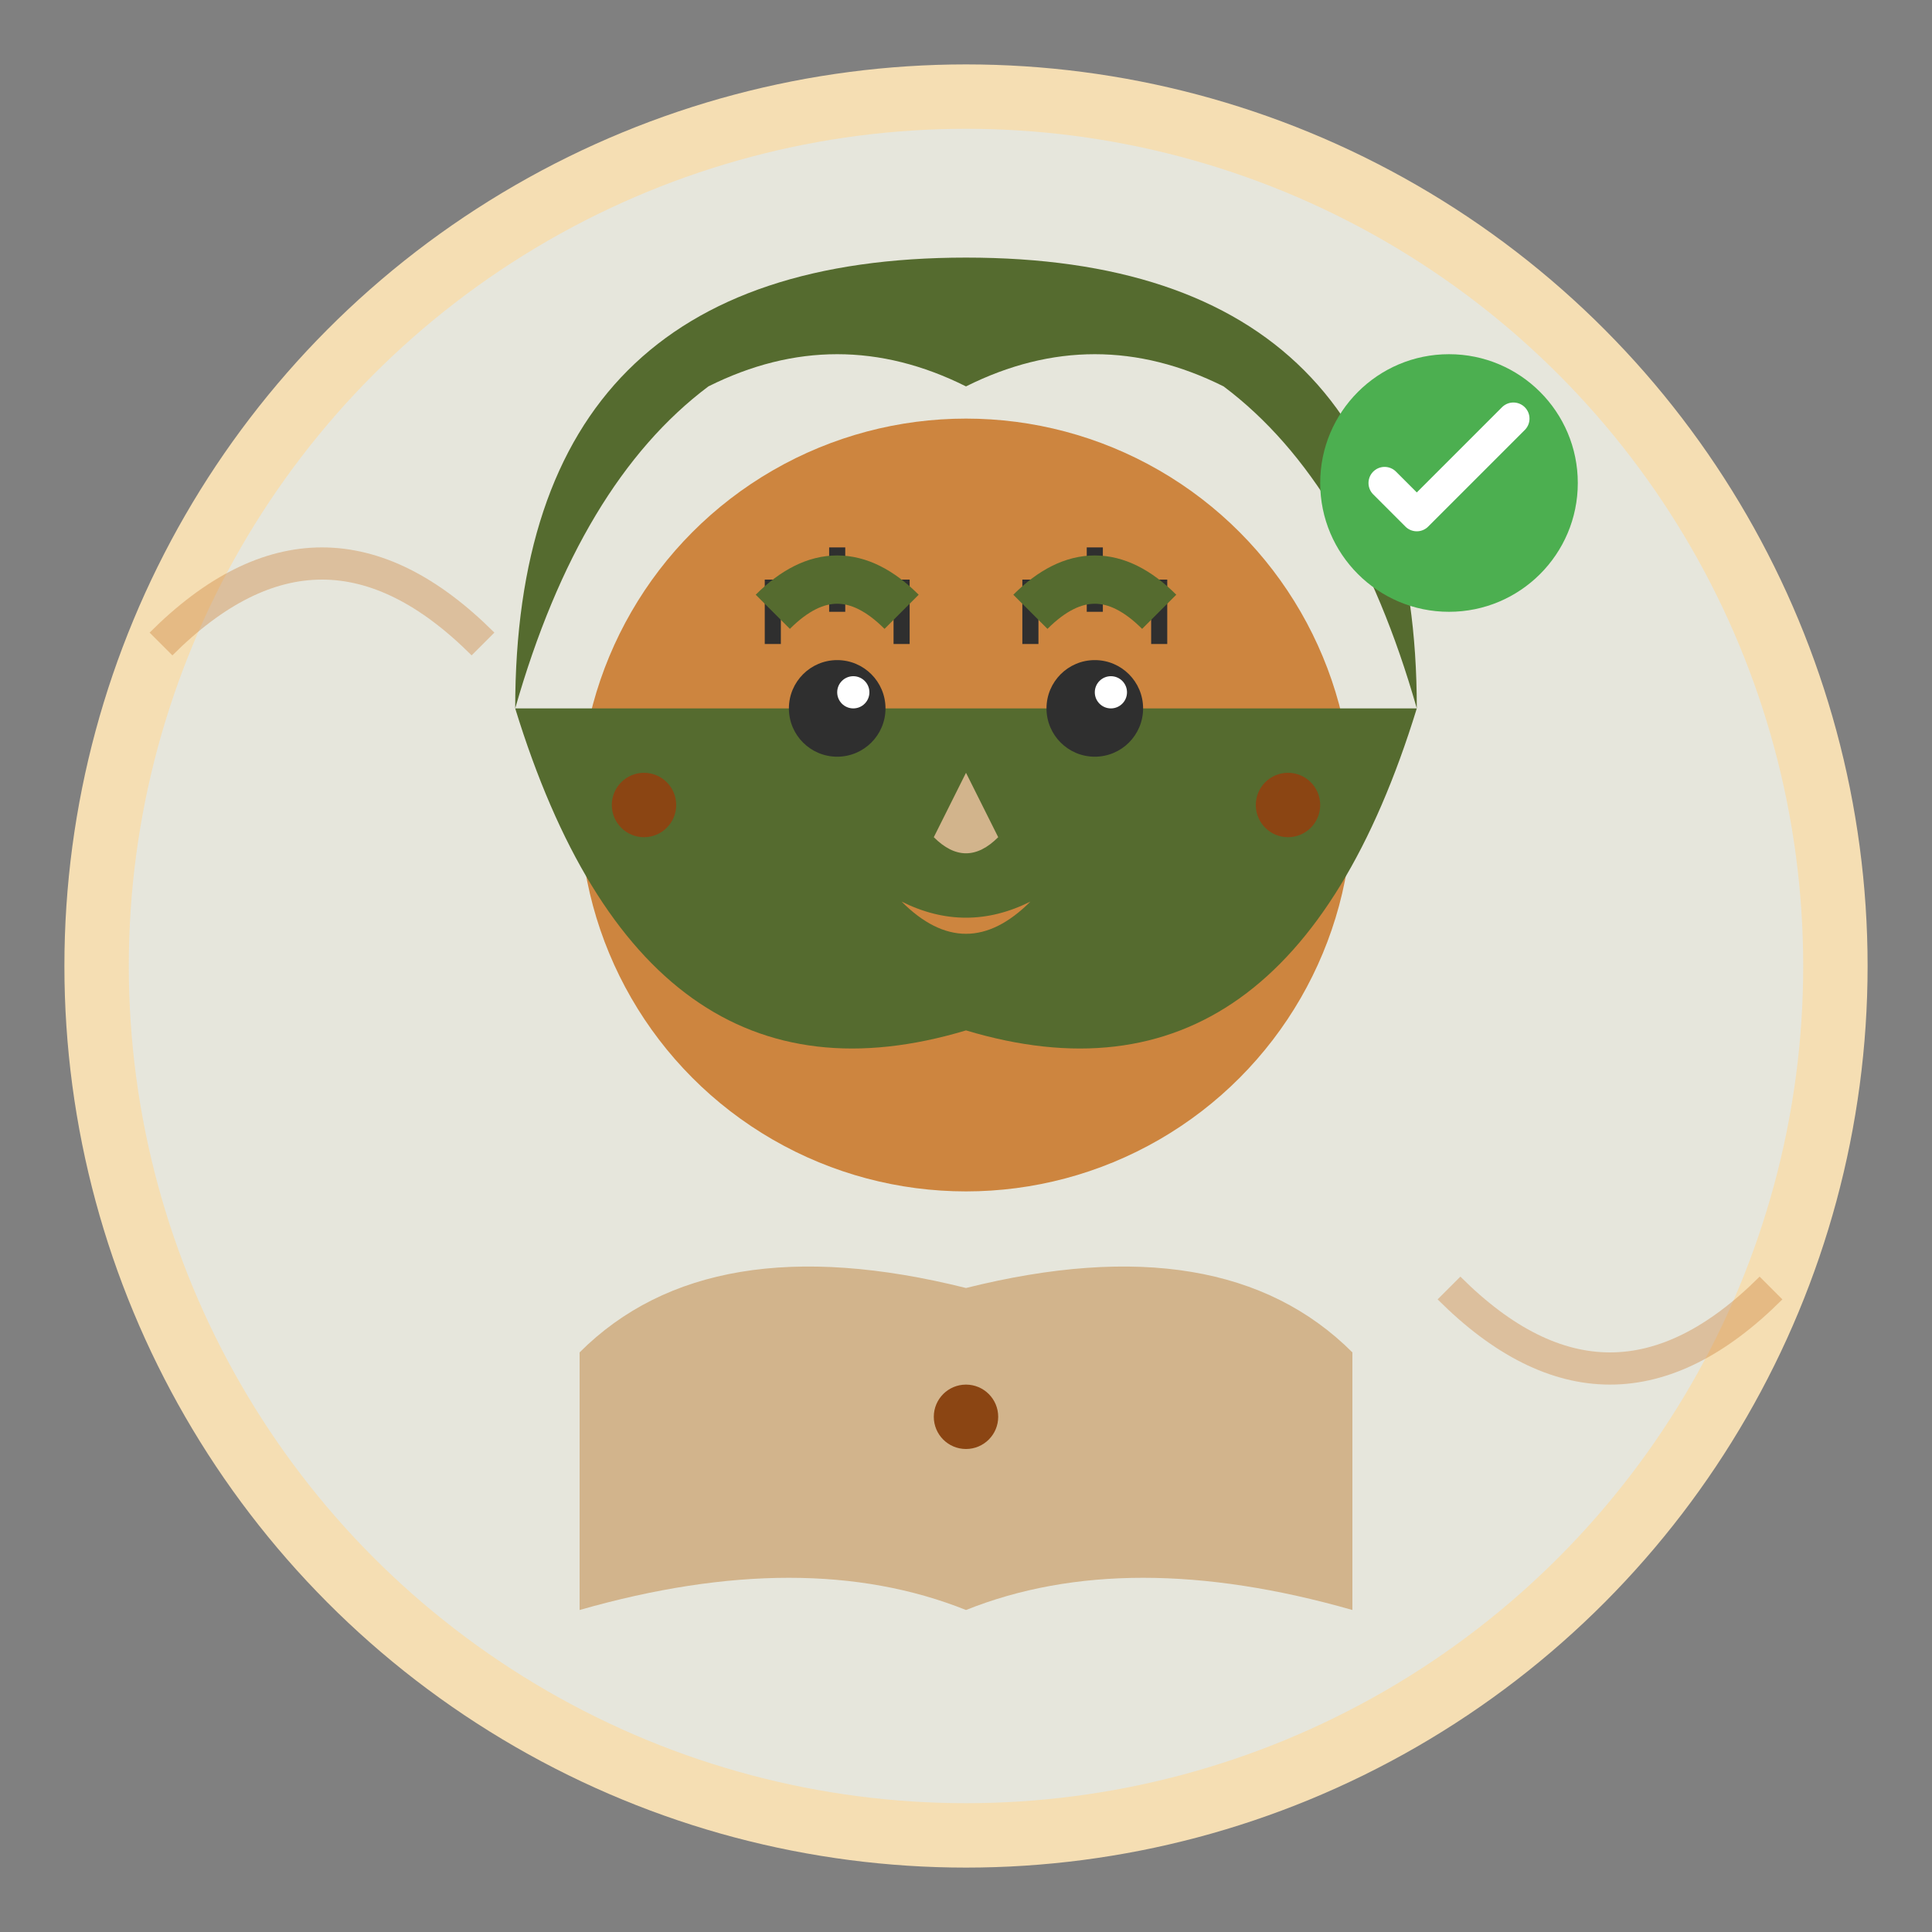 <svg width="60" height="60" viewBox="0 0 60 60" fill="none" xmlns="http://www.w3.org/2000/svg">
  <rect x="0" y="0" width="60" height="60" fill="#808080" stroke="none"/>
  <!-- Background Circle -->
  <circle cx="30" cy="30" r="28" fill="#F5DEB3"/>
  <circle cx="30" cy="30" r="26" fill="#E6E6DC"/>
  
  <!-- Face -->
  <circle cx="30" cy="25" r="12" fill="#CD853F"/>
  
  <!-- Hair (Longer, feminine style) -->
  <path d="M16,22 Q16,8 30,8 Q44,8 44,22 Q42,15 38,12 Q34,10 30,12 Q26,10 22,12 Q18,15 16,22" fill="#556B2F"/>
  <path d="M16,22 Q20,35 30,32 Q40,35 44,22" fill="#556B2F"/>
  
  <!-- Eyes -->
  <circle cx="26" cy="22" r="1.5" fill="#2F2F2F"/>
  <circle cx="34" cy="22" r="1.5" fill="#2F2F2F"/>
  <circle cx="26.5" cy="21.5" r="0.5" fill="white"/>
  <circle cx="34.5" cy="21.5" r="0.5" fill="white"/>
  
  <!-- Eyelashes -->
  <path d="M24,20 L24,18 M26,19 L26,17 M28,20 L28,18" stroke="#2F2F2F" stroke-width="0.5"/>
  <path d="M32,20 L32,18 M34,19 L34,17 M36,20 L36,18" stroke="#2F2F2F" stroke-width="0.5"/>
  
  <!-- Eyebrows (more defined) -->
  <path d="M24,19 Q26,17 28,19" stroke="#556B2F" stroke-width="1.5" fill="none"/>
  <path d="M32,19 Q34,17 36,19" stroke="#556B2F" stroke-width="1.5" fill="none"/>
  
  <!-- Nose -->
  <path d="M30,24 L29,26 Q30,27 31,26 Z" fill="#D2B48C"/>
  
  <!-- Lips (more defined) -->
  <path d="M28,28 Q30,30 32,28 Q30,29 28,28" fill="#CD853F"/>
  
  <!-- Earrings -->
  <circle cx="20" cy="25" r="1" fill="#8B4513"/>
  <circle cx="40" cy="25" r="1" fill="#8B4513"/>
  
  <!-- Blouse -->
  <path d="M18,42 Q22,38 30,40 Q38,38 42,42 L42,50 Q35,48 30,50 Q25,48 18,50 Z" fill="#D2B48C"/>
  <circle cx="30" cy="44" r="1" fill="#8B4513"/>
  
  <!-- Natural Frame Elements -->
  <g stroke="#CD853F" stroke-width="1" fill="none" opacity="0.4">
    <path d="M5,20 Q10,15 15,20"/>
    <path d="M45,40 Q50,45 55,40"/>
  </g>
  
  <!-- Professional Badge -->
  <g transform="translate(45,15)">
    <circle cx="0" cy="0" r="4" fill="#4CAF50"/>
    <path d="M-2,0 L-1,1 L2,-2" stroke="white" stroke-width="1" stroke-linecap="round" stroke-linejoin="round"/>
  </g>
</svg>
